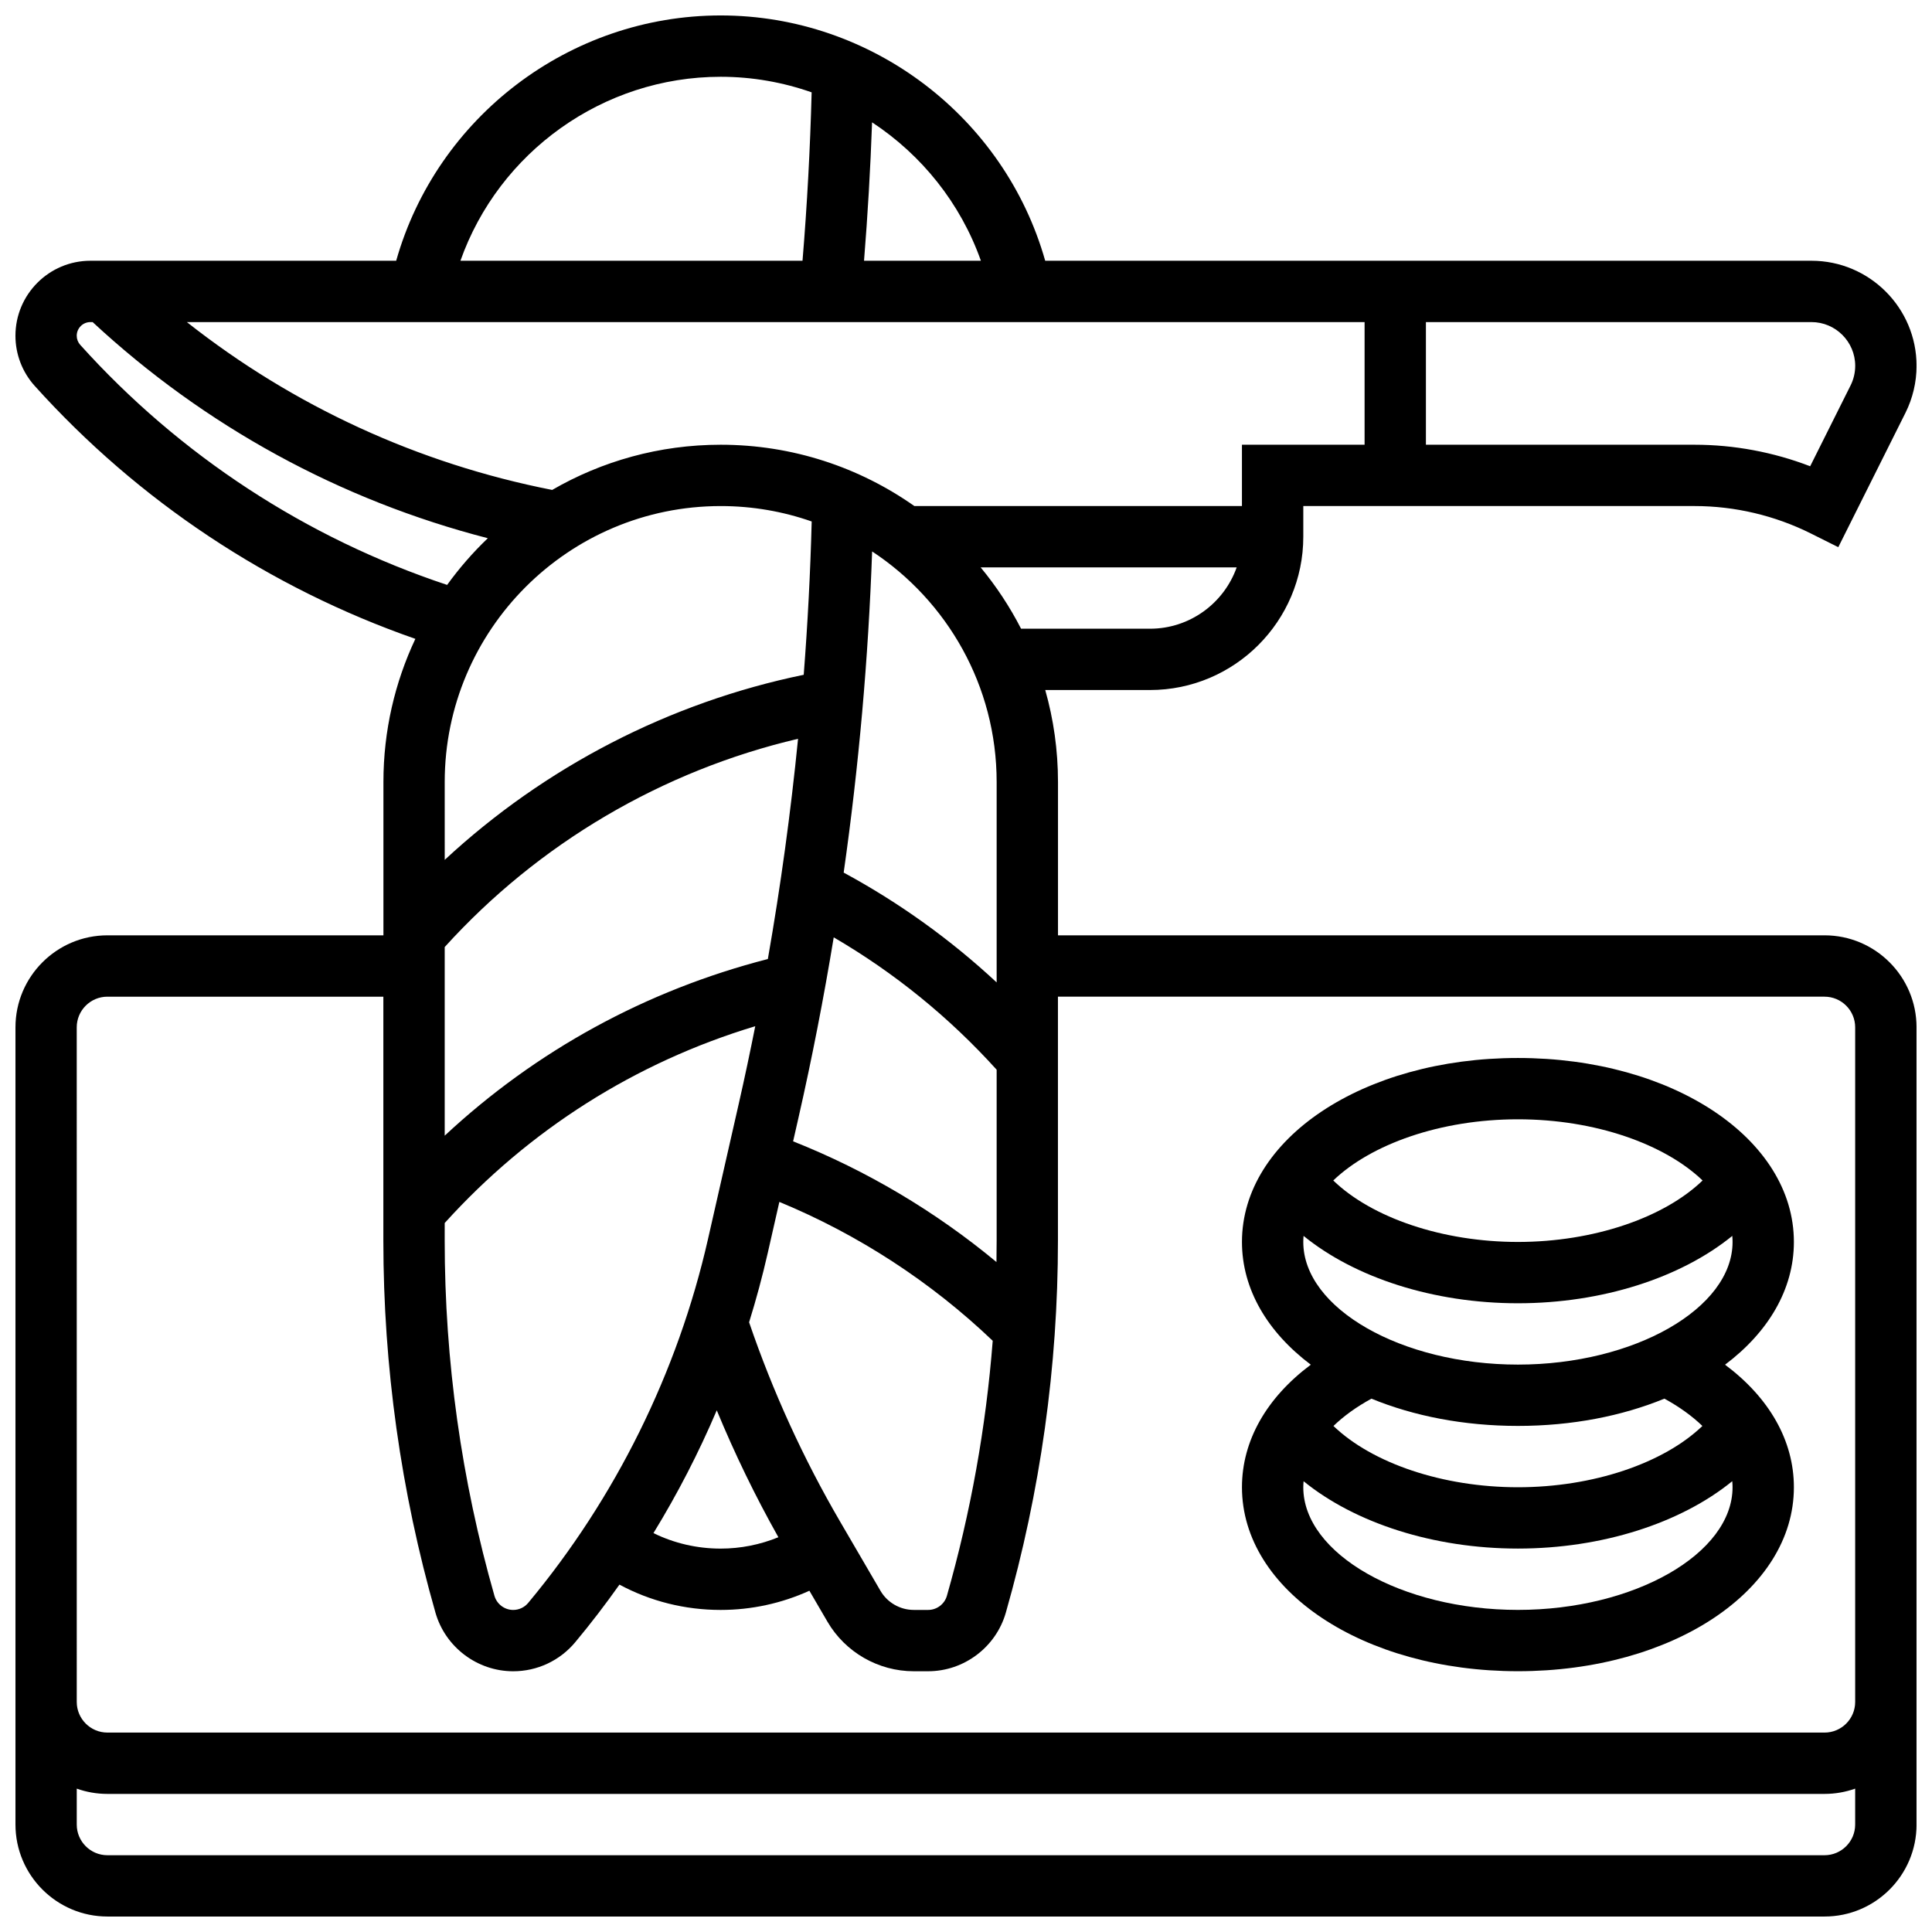 <?xml version="1.0" encoding="UTF-8"?>
<!-- Uploaded to: SVG Find, www.svgrepo.com, Generator: SVG Find Mixer Tools -->
<svg width="800px" height="800px" version="1.1" viewBox="144 144 512 512" xmlns="http://www.w3.org/2000/svg">
 <defs>
  <clipPath id="a">
   <path d="m148.09 148.09h503.81v503.81h-503.81z"/>
  </clipPath>
 </defs>
 <g clip-path="url(#a)">
  <path d="m627.53 391.87h-203.15v-40.629c0-8.449-1.18-16.625-3.379-24.379h27.758c22.402 0 40.629-18.227 40.629-40.629v-8.125h103.72c10.633 0 21.277 2.512 30.789 7.269l7.269 3.633 17.805-35.609c1.922-3.848 2.941-8.152 2.941-12.453-0.004-15.355-12.496-27.848-27.852-27.848h-203.07c-10.766-38.031-45.926-65.008-85.996-65.008-40.09 0-75.23 26.969-86 65.008h-81.027c-10.957 0-19.871 8.914-19.871 19.871 0 4.918 1.812 9.637 5.102 13.293 27.473 30.523 62.188 53.559 100.88 67.039-5.426 11.523-8.465 24.383-8.465 37.938v40.629h-73.133c-13.441 0-24.379 10.934-24.379 24.379v211.27c0 13.441 10.934 24.379 24.379 24.379h455.05c13.441 0 24.379-10.934 24.379-24.379l-0.004-211.27c0-13.441-10.934-24.379-24.375-24.379zm-292.54-113.76c8.445 0 16.562 1.438 24.117 4.086-0.352 13.551-1.062 27.098-2.113 40.629-35.582 7.332-68.598 24.41-95.137 49.047l-0.004-20.629c0-40.324 32.809-73.133 73.137-73.133zm73.133 73.133v53.109c-12.215-11.371-25.781-21.113-40.539-29.105 4.016-28.219 6.535-56.66 7.539-85.113 19.863 13.086 33 35.594 33 61.109zm-0.051 127.21c-16.125-13.391-34.422-24.262-53.887-31.988l1.422-6.258c3.598-15.82 6.703-31.766 9.34-47.801 16.121 9.41 30.602 21.168 43.176 35.078v45.273c0 1.902-0.02 3.801-0.051 5.695zm-60.582-80.301c-32.27 8.289-61.469 24.285-85.637 46.812v-49.988c24.84-27.449 57.684-46.758 93.641-55.188-1.941 19.547-4.613 39.027-8.004 58.363zm-85.637 69.957c22.363-24.738 50.57-42.582 82.297-52.152-1.375 6.906-2.832 13.793-4.394 20.652l-8.137 35.793c-8.016 35.27-24.492 68.602-47.648 96.391-0.984 1.18-2.434 1.859-3.969 1.859-2.293 0-4.336-1.543-4.969-3.75-8.75-30.621-13.184-62.293-13.184-94.137zm72.098 49.637c4.758 11.527 10.223 22.777 16.332 33.637-4.832 1.969-10.008 3.012-15.293 3.012-6.266 0-12.312-1.41-17.816-4.106 6.379-10.414 11.996-21.301 16.777-32.543zm8.57-23.328c1.887-6.07 3.543-12.215 4.953-18.414l3.066-13.484c20.883 8.625 40.227 21.211 56.543 36.805-1.777 22.852-5.832 45.488-12.141 67.578-0.629 2.207-2.672 3.746-4.969 3.746h-3.812c-3.621 0-7.004-1.941-8.828-5.07l-10.625-18.219c-9.789-16.77-17.918-34.566-24.188-52.941zm106.23-183.8h-34.156c-2.981-5.812-6.578-11.258-10.707-16.25h67.844c-3.356 9.457-12.387 16.25-22.98 16.25zm24.379-48.758v16.25h-86.809c-14.535-10.234-32.246-16.25-51.332-16.25-16.254 0-31.508 4.363-44.656 11.977-35.527-6.977-68.582-22.203-96.812-44.48h312.11v32.504zm162.52-20.906c0 1.789-0.422 3.586-1.223 5.184l-10.711 21.426c-9.742-3.746-20.184-5.703-30.613-5.703h-71.219v-32.504h102.17c6.394 0 11.598 5.203 11.598 11.598zm-231.7-27.848h-30.973c0.984-12.188 1.699-24.457 2.133-36.688 13.141 8.648 23.441 21.43 28.84 36.688zm-68.965-48.758c8.391 0 16.512 1.457 24.109 4.125-0.387 14.852-1.191 29.809-2.418 44.629h-90.656c10.172-28.762 37.734-48.754 68.965-48.754zm-169.72 71.047c-0.598-0.664-0.93-1.523-0.93-2.418 0-1.996 1.625-3.621 3.621-3.621h0.594c29.746 27.613 65.617 47.199 104.73 57.277-3.961 3.781-7.57 7.93-10.785 12.375-37.34-12.41-70.859-34.312-97.227-63.613zm462.25 400.26h-455.05c-4.481 0-8.125-3.644-8.125-8.125v-9.523c2.543 0.902 5.277 1.398 8.125 1.398h455.05c2.848 0 5.582-0.496 8.125-1.398v9.523c0 4.477-3.648 8.125-8.125 8.125zm0-32.504h-455.05c-4.481 0-8.125-3.644-8.125-8.125l-0.004-178.77c0-4.481 3.644-8.125 8.125-8.125h73.133v64.633c0 33.355 4.644 66.531 13.809 98.605 2.613 9.145 11.082 15.535 20.594 15.535 6.375 0 12.371-2.809 16.453-7.707 4.106-4.926 8.008-10.02 11.711-15.254 8.211 4.402 17.336 6.707 26.824 6.707 8.172 0 16.164-1.746 23.512-5.09l4.789 8.207c4.727 8.102 13.488 13.133 22.867 13.133h3.812c9.512 0 17.98-6.387 20.594-15.535 9.164-32.074 13.809-65.246 13.809-98.602v-64.633h203.15c4.481 0 8.125 3.644 8.125 8.125v178.77c0.004 4.484-3.644 8.129-8.121 8.129z"/>
 </g>
 <path d="m619.4 473.13c0-27.34-32.125-48.754-73.133-48.754s-73.133 21.414-73.133 48.754c0 12.613 6.848 23.957 18.242 32.527-11.734 8.766-18.242 20.141-18.242 32.48 0 27.34 32.125 48.754 73.133 48.754s73.133-21.414 73.133-48.754c0-12.336-6.508-23.711-18.242-32.477 11.395-8.574 18.242-19.918 18.242-32.531zm-24.195-16.289c-10.273 9.91-28.98 16.289-48.938 16.289s-38.664-6.379-48.938-16.289c10.012-9.613 28.406-16.215 48.938-16.215s38.926 6.602 48.938 16.215zm-48.938 113.8c-30.832 0-56.883-14.883-56.883-32.504 0-0.535 0.035-1.066 0.082-1.598 13.645 11.098 34.477 17.848 56.801 17.848s43.156-6.75 56.797-17.852c0.051 0.531 0.082 1.066 0.082 1.598 0.004 17.621-26.047 32.508-56.879 32.508zm48.887-48.746c-10.285 9.883-28.961 16.242-48.887 16.242s-38.602-6.359-48.887-16.238c2.734-2.641 6.113-5.082 10.066-7.238 11.188 4.59 24.453 7.223 38.82 7.223s27.633-2.637 38.82-7.227c3.949 2.156 7.332 4.602 10.066 7.238zm-48.887-16.262c-30.832 0-56.883-14.883-56.883-32.504 0-0.539 0.027-1.074 0.074-1.605 13.645 11.102 34.48 17.855 56.809 17.855s43.164-6.754 56.809-17.855c0.047 0.531 0.074 1.066 0.074 1.605 0 17.617-26.051 32.504-56.883 32.504z"/>
</svg>